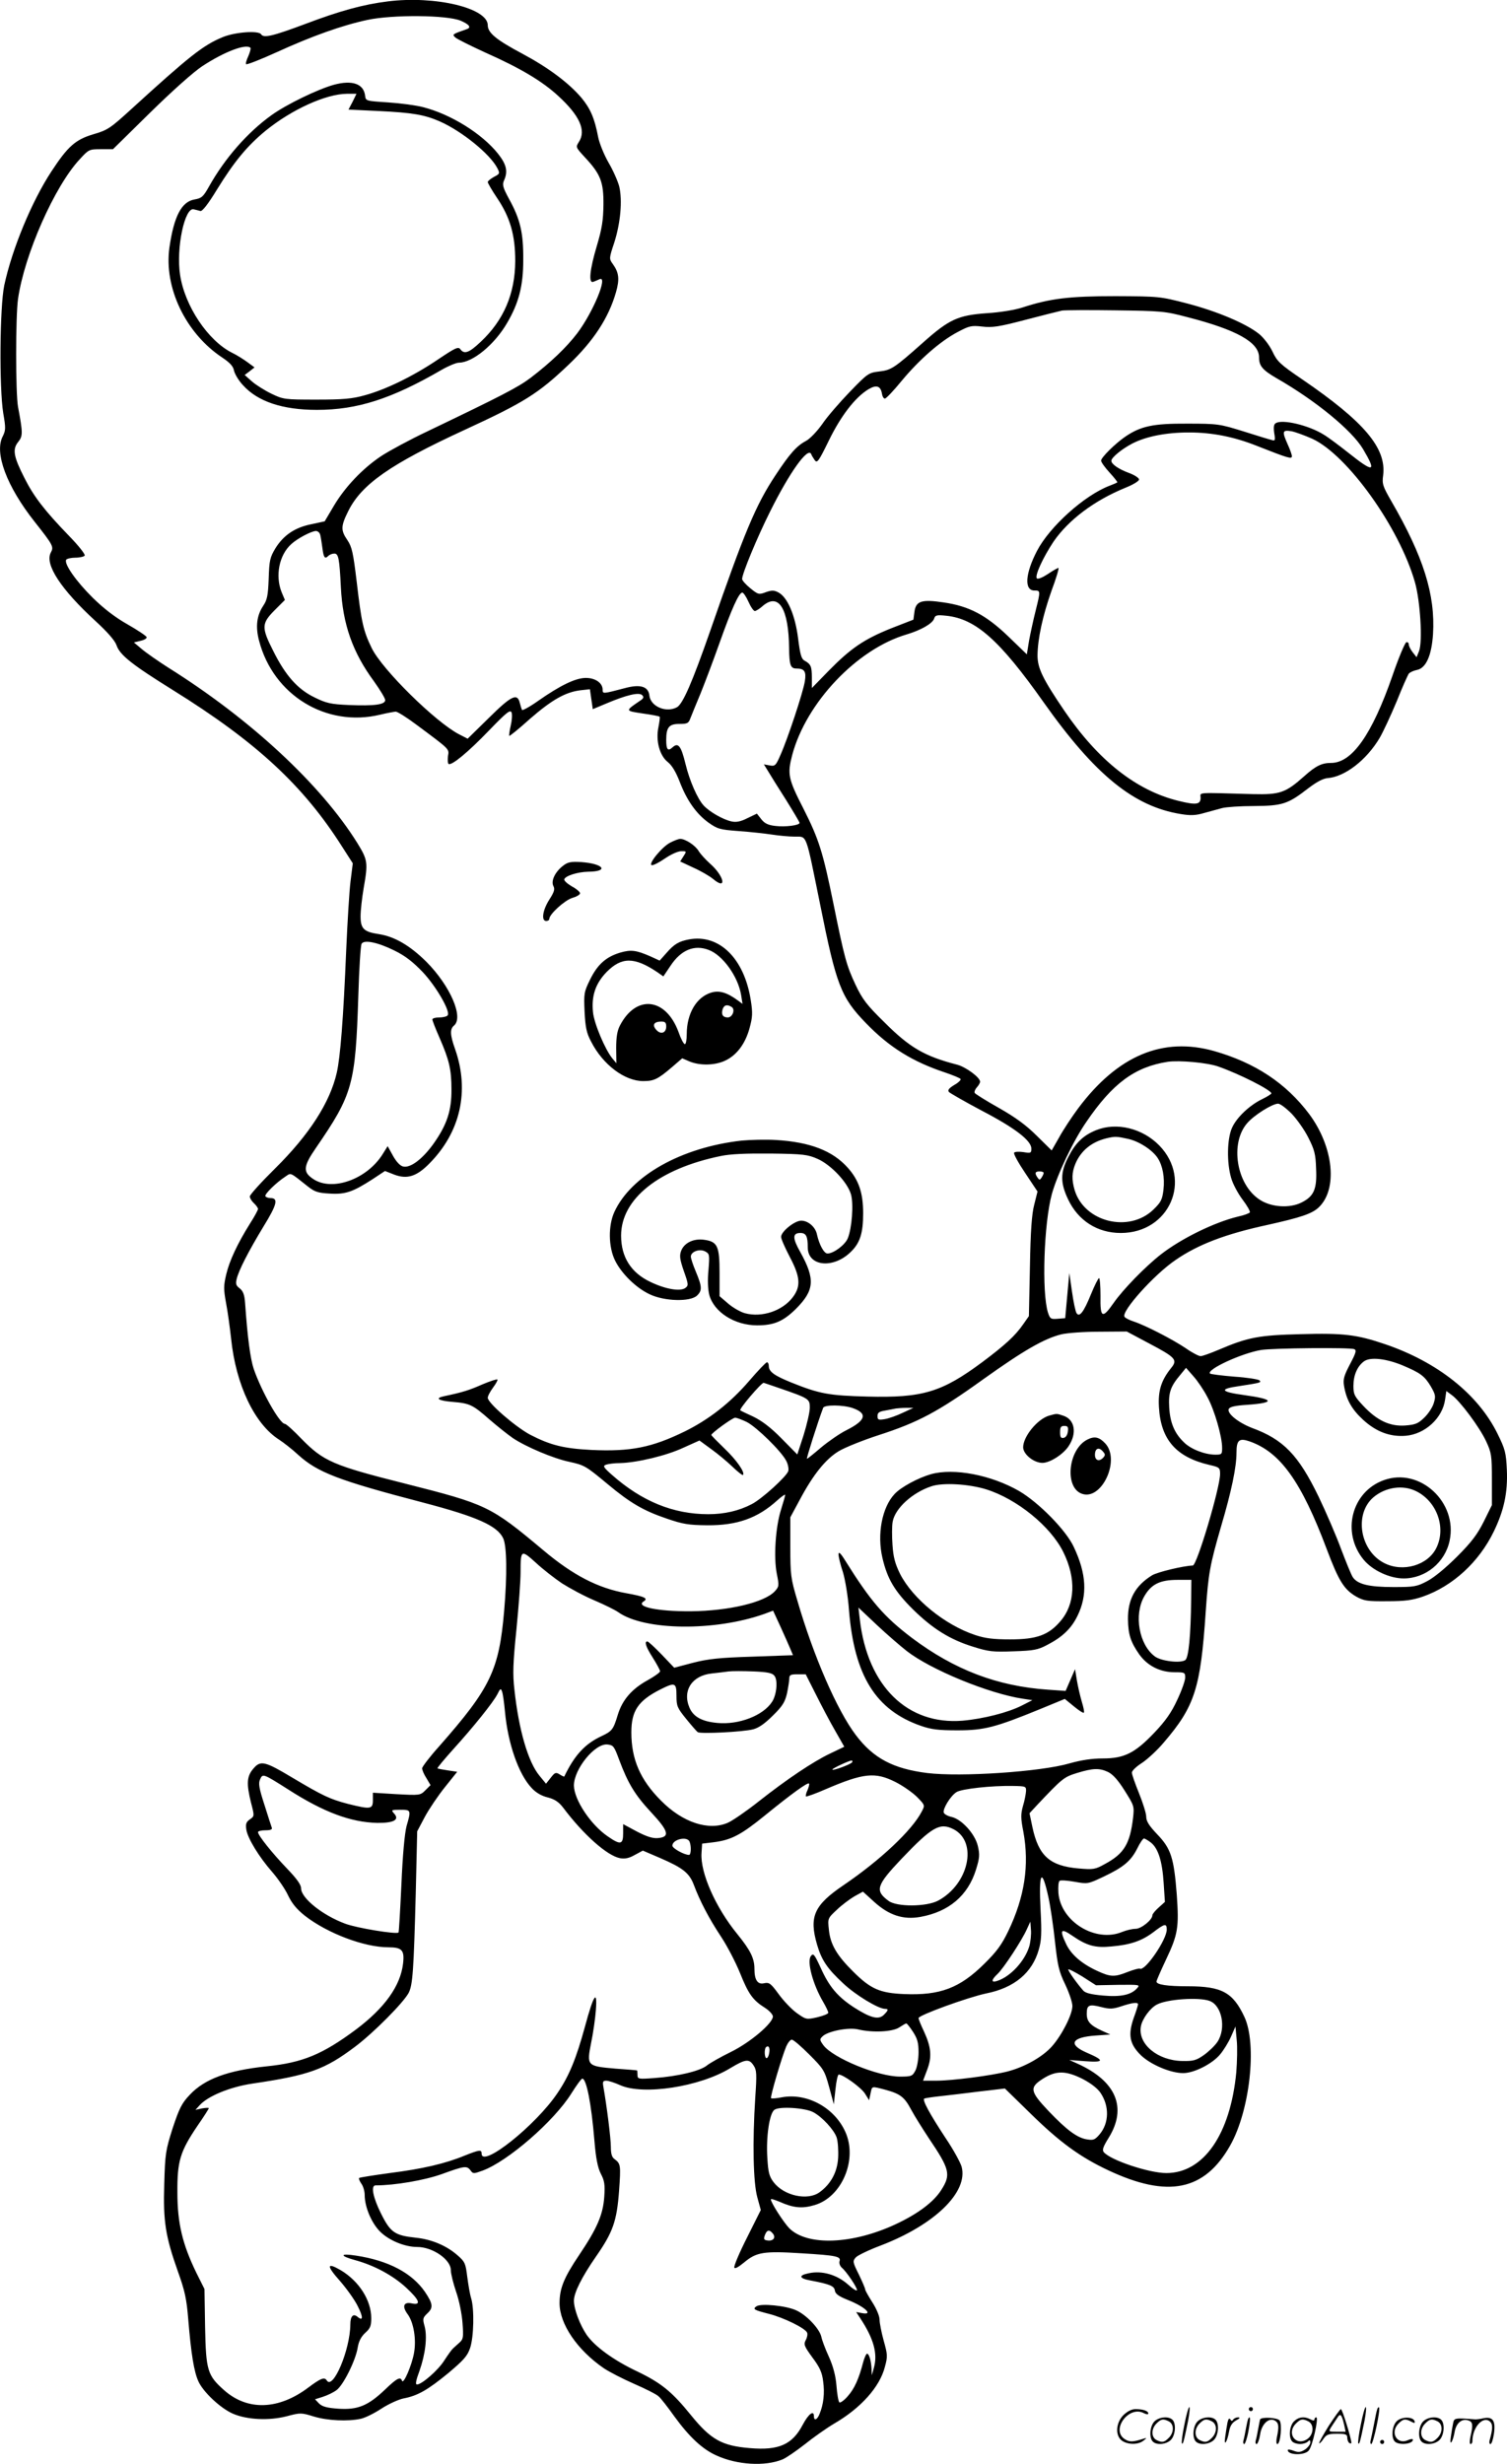 <svg version="1.0" xmlns="http://www.w3.org/2000/svg"
  viewBox="0 0 734.653 1200.388"
 preserveAspectRatio="xMidYMid meet">
<g transform="translate(-1.22,1200.69) scale(0.1,-0.1)"
fill="#000000" stroke="none">
<path d="M1902 12000 c-120 -15 -233 -46 -402 -110 -158 -59 -203 -70 -215
-50 -12 19 -127 11 -187 -14 -95 -39 -162 -92 -446 -351 -102 -93 -115 -102
-184 -122 -88 -26 -125 -59 -205 -181 -96 -146 -192 -378 -230 -555 -22 -105
-25 -498 -5 -623 13 -74 12 -84 -3 -114 -41 -80 20 -243 156 -415 91 -115 94
-122 79 -150 -31 -57 49 -179 218 -334 59 -54 95 -96 102 -117 16 -48 74 -94
275 -219 407 -253 636 -465 825 -763 l52 -81 -11 -88 c-6 -48 -15 -198 -21
-333 -14 -340 -29 -524 -46 -599 -33 -145 -134 -302 -301 -467 -68 -67 -123
-128 -123 -136 0 -8 9 -23 20 -33 11 -10 20 -23 20 -28 0 -5 -17 -37 -39 -71
-60 -96 -100 -180 -116 -248 -13 -55 -13 -72 -1 -138 8 -41 19 -121 25 -176
23 -223 114 -415 234 -491 20 -13 63 -46 93 -74 95 -86 197 -125 611 -233 259
-68 359 -112 388 -173 18 -37 20 -179 5 -353 -25 -290 -66 -376 -317 -661 -46
-51 -83 -100 -83 -107 0 -8 9 -30 21 -48 l20 -34 -25 -25 c-25 -25 -27 -25
-141 -19 l-115 7 0 -36 c0 -45 -11 -46 -123 -18 -87 23 -121 39 -269 127 -135
81 -156 86 -191 44 -32 -37 -34 -73 -11 -166 17 -65 17 -65 -6 -81 -18 -13
-21 -22 -17 -50 7 -43 62 -133 126 -206 28 -32 63 -83 77 -113 19 -40 42 -68
82 -100 110 -86 290 -154 407 -154 67 0 80 -14 72 -80 -13 -109 -90 -216 -230
-321 -163 -121 -259 -161 -435 -179 -191 -20 -303 -62 -375 -139 -39 -41 -51
-66 -83 -162 -34 -107 -37 -124 -41 -271 -6 -184 6 -257 67 -429 33 -92 42
-132 50 -233 14 -169 28 -253 49 -300 23 -52 107 -131 168 -158 69 -30 176
-35 262 -13 68 18 71 18 133 -1 65 -20 166 -25 229 -11 20 4 65 26 100 49 35
23 84 45 108 50 69 13 118 41 218 123 76 64 94 84 107 123 18 53 21 190 5 242
-6 19 -14 67 -19 105 -8 64 -11 73 -47 104 -53 47 -126 78 -203 86 -103 11
-124 25 -170 117 -40 80 -51 138 -27 138 94 0 239 25 323 55 110 40 122 42
140 18 12 -17 15 -17 59 -1 124 46 348 241 432 375 25 40 49 73 54 73 20 0 44
-121 59 -303 7 -85 16 -130 31 -160 18 -34 21 -53 17 -112 -6 -87 -34 -153
-123 -285 -74 -110 -95 -162 -95 -234 0 -101 86 -228 216 -317 27 -18 93 -52
148 -76 55 -24 109 -51 119 -61 11 -9 45 -53 77 -98 73 -100 136 -159 205
-190 101 -46 237 -54 322 -19 19 8 68 42 109 74 41 33 105 78 142 100 131 76
223 179 248 277 14 51 13 60 -6 128 -11 40 -20 86 -20 102 0 17 -15 53 -35 84
-19 30 -35 58 -35 63 0 5 -14 38 -31 73 -30 60 -31 65 -15 83 9 10 65 37 124
59 262 101 425 260 392 383 -6 21 -41 85 -79 141 -77 117 -114 185 -103 191 4
2 36 7 72 11 36 4 123 14 193 23 l128 15 127 -124 c140 -137 238 -209 376
-274 291 -137 470 -101 595 120 96 169 132 492 70 626 -56 120 -110 150 -275
150 -102 0 -154 8 -154 23 0 5 21 53 46 106 59 124 64 158 53 316 -14 181 -28
225 -95 295 -40 42 -54 64 -54 86 0 16 -16 67 -35 114 -19 47 -35 92 -35 101
0 9 22 30 49 47 27 18 75 62 106 99 152 177 180 265 205 638 13 187 20 226 75
416 51 172 75 289 75 359 0 61 13 72 63 55 150 -52 253 -195 378 -528 58 -154
84 -194 142 -228 38 -21 53 -24 152 -23 88 0 123 5 175 23 145 51 272 168 344
316 50 103 69 190 64 302 -4 83 -8 99 -46 176 -95 192 -292 348 -547 435 -138
47 -203 55 -413 49 -203 -5 -256 -15 -399 -76 -40 -17 -79 -31 -88 -31 -9 0
-42 17 -73 39 -64 43 -198 112 -254 130 -21 7 -41 17 -44 23 -16 26 142 203
247 275 111 77 245 128 453 173 157 35 212 53 245 83 96 88 75 296 -45 457
-113 150 -263 249 -462 306 -251 71 -471 -21 -664 -279 -32 -43 -74 -107 -93
-142 l-36 -63 -72 71 c-52 52 -104 90 -185 136 -62 35 -115 68 -118 73 -3 5 1
17 10 27 9 10 16 22 16 28 0 21 -70 72 -112 83 -159 41 -231 83 -354 206 -87
85 -108 113 -142 185 -43 92 -53 128 -106 389 -52 255 -71 317 -147 467 -75
146 -79 169 -55 261 68 256 316 517 558 588 70 21 126 53 134 77 5 17 13 19
60 14 143 -15 260 -119 474 -422 250 -353 439 -507 668 -544 48 -8 73 -7 114
5 29 8 69 19 88 24 19 5 89 10 155 10 138 1 165 9 263 85 42 32 73 49 96 51
84 6 190 88 254 196 18 31 55 111 83 178 27 68 54 128 59 135 6 7 24 15 40 18
44 9 71 70 78 174 12 192 -47 379 -203 648 -42 73 -46 84 -40 127 16 132 -92
260 -395 467 -109 74 -122 87 -145 136 -15 31 -43 67 -65 85 -64 51 -204 110
-349 148 -135 35 -138 35 -351 36 -226 0 -317 -11 -453 -55 -36 -12 -109 -24
-174 -28 -141 -10 -184 -30 -311 -143 -142 -126 -155 -134 -214 -141 -51 -6
-56 -9 -143 -99 -50 -52 -111 -122 -135 -158 -25 -35 -60 -72 -80 -82 -45 -24
-79 -63 -147 -166 -97 -146 -152 -279 -318 -757 -88 -252 -134 -358 -163 -374
-53 -28 -128 4 -134 57 -5 45 -45 57 -121 36 -107 -28 -107 -28 -107 -7 0 33
-37 58 -84 57 -49 -1 -122 -36 -228 -110 -42 -30 -79 -50 -81 -46 -2 4 -7 19
-11 35 -12 49 -42 34 -151 -74 l-103 -101 -41 21 c-115 59 -377 317 -427 421
-41 84 -50 126 -73 323 -17 141 -23 169 -45 202 -33 48 -33 68 4 142 65 131
206 229 566 395 291 134 360 177 508 318 122 116 195 228 231 353 18 63 15 95
-15 137 -19 26 -19 28 7 106 30 95 40 203 24 272 -7 27 -31 81 -53 118 -22 39
-44 93 -50 124 -17 89 -37 137 -81 190 -62 73 -161 147 -288 215 -128 68 -169
102 -169 139 0 84 -257 145 -488 116z m356 -94 c42 -18 53 -33 30 -41 -71 -25
-72 -25 -57 -40 8 -8 75 -41 149 -75 169 -75 276 -139 353 -210 105 -96 138
-169 101 -225 -16 -25 -15 -26 29 -74 77 -82 92 -121 91 -231 -1 -76 -7 -116
-32 -200 -35 -117 -42 -186 -17 -176 8 3 22 9 31 13 41 16 -33 -162 -110 -264
-52 -68 -128 -141 -226 -216 -62 -47 -142 -88 -503 -261 -87 -41 -188 -96
-225 -120 -92 -61 -178 -152 -232 -243 l-45 -76 -65 -14 c-80 -16 -135 -53
-175 -117 -27 -45 -30 -59 -33 -149 -3 -83 -8 -104 -27 -132 -31 -47 -38 -101
-20 -169 69 -266 328 -424 590 -361 33 8 67 14 76 15 9 0 55 -29 103 -65 164
-122 158 -116 152 -152 -2 -18 -1 -35 3 -38 15 -9 95 57 198 164 84 87 103
102 109 87 4 -10 2 -39 -4 -64 -6 -26 -9 -48 -7 -50 2 -2 48 35 101 83 106 92
172 130 246 139 l46 5 7 -49 7 -48 67 28 c97 41 159 56 174 40 9 -9 7 -16 -12
-28 -72 -49 -72 -48 14 -61 43 -6 81 -13 83 -16 2 -2 -1 -25 -6 -51 -14 -66 6
-139 46 -170 20 -16 39 -48 57 -94 35 -92 81 -157 140 -200 45 -32 56 -35 149
-42 56 -4 128 -12 161 -17 33 -5 83 -10 111 -10 62 -1 52 24 124 -329 79 -395
102 -454 223 -579 114 -118 228 -189 389 -242 37 -13 70 -26 73 -31 3 -4 -11
-18 -31 -29 -26 -16 -33 -25 -26 -34 6 -6 79 -48 162 -92 161 -84 240 -145
240 -184 0 -22 -3 -23 -39 -17 -22 3 -42 2 -45 -3 -4 -5 21 -50 54 -99 l60
-90 -16 -64 c-12 -45 -18 -129 -21 -303 l-5 -240 -28 -40 c-38 -55 -88 -101
-199 -184 -198 -147 -291 -175 -561 -168 -187 5 -232 13 -369 68 -84 34 -111
53 -111 81 0 10 -4 18 -9 18 -5 0 -44 -41 -87 -91 -91 -106 -196 -188 -314
-246 -160 -78 -263 -99 -455 -90 -135 7 -199 23 -298 74 -73 39 -207 155 -207
180 0 9 12 31 26 50 14 19 24 37 21 39 -3 3 -36 -8 -74 -24 -61 -27 -94 -38
-185 -57 -48 -10 -30 -22 41 -28 83 -7 97 -13 181 -87 36 -31 86 -71 112 -89
64 -43 199 -100 276 -116 73 -16 80 -20 187 -109 109 -91 174 -129 286 -167
81 -28 108 -32 199 -33 145 -1 245 34 341 121 22 20 39 31 39 27 0 -5 -10 -38
-21 -74 -26 -83 -36 -229 -20 -310 12 -59 11 -63 -10 -86 -51 -54 -223 -95
-409 -97 -162 -1 -272 22 -230 48 24 15 4 24 -85 40 -138 25 -259 87 -405 210
-257 215 -274 223 -677 325 -346 87 -394 108 -500 216 -39 41 -76 74 -82 74
-25 0 -114 158 -152 268 -16 48 -30 149 -42 321 -3 41 -10 58 -26 71 -18 13
-21 22 -15 46 10 42 57 134 131 256 66 107 73 138 34 138 -11 0 -22 4 -25 9
-6 9 53 67 98 96 28 19 19 23 111 -50 32 -25 49 -30 104 -33 77 -5 113 8 208
69 l62 41 46 -18 c62 -23 108 -9 170 54 152 153 197 354 126 557 -25 70 -26
98 -6 115 49 40 -18 194 -134 311 -81 80 -155 123 -232 135 -73 11 -89 26 -89
87 0 28 7 90 15 137 22 125 20 137 -31 220 -177 284 -520 603 -921 854 -50 32
-109 73 -130 91 l-38 32 33 8 c18 4 31 12 29 18 -2 6 -44 34 -93 62 -60 34
-115 76 -170 130 -81 80 -141 166 -129 185 3 5 24 10 45 10 21 0 42 5 45 10 4
6 -31 50 -78 98 -118 122 -171 191 -216 281 -53 104 -59 139 -30 175 23 29 23
43 -1 171 -12 66 -12 442 0 525 31 217 179 551 301 681 44 48 46 49 104 49
l58 0 181 178 c107 105 211 198 255 227 107 70 212 110 234 89 3 -3 -2 -21
-10 -40 -9 -19 -14 -36 -11 -40 4 -3 71 23 150 59 173 79 320 131 442 157 122
26 387 24 454 -4z m3542 -1444 c242 -62 350 -123 350 -196 0 -42 17 -62 86
-102 190 -109 366 -253 421 -345 67 -113 53 -117 -69 -20 -48 38 -103 79 -122
90 -73 46 -203 77 -235 56 -9 -5 -11 -20 -7 -48 6 -35 4 -39 -11 -34 -10 2
-72 21 -138 42 -116 36 -125 38 -275 38 -166 1 -227 -12 -303 -64 -48 -33
-117 -101 -117 -116 0 -8 19 -34 41 -58 23 -25 40 -47 38 -48 -2 -2 -20 -10
-39 -17 -122 -47 -290 -198 -352 -316 -58 -111 -64 -194 -13 -194 30 0 30 -1
6 -98 -11 -43 -25 -108 -32 -145 l-11 -68 -89 86 c-109 105 -192 149 -317 167
-107 16 -135 7 -142 -46 l-5 -38 -108 -42 c-132 -53 -197 -97 -304 -206 l-83
-85 0 50 c0 55 -5 66 -35 83 -16 8 -22 29 -32 108 -14 112 -51 200 -95 224
-22 12 -33 12 -62 2 -34 -13 -38 -12 -76 19 -22 18 -40 38 -40 45 0 26 73 202
136 328 95 191 186 319 201 280 2 -6 10 -19 17 -29 12 -16 19 -6 69 96 58 119
127 209 192 249 40 24 61 17 67 -23 2 -12 8 -22 14 -22 6 0 43 39 83 88 85
102 187 192 273 237 55 29 65 32 118 26 49 -6 83 -1 212 33 84 22 164 42 178
45 14 2 131 3 260 1 223 -3 241 -4 350 -33z m610 -593 c171 -79 424 -432 500
-699 26 -91 38 -289 20 -335 l-12 -30 -19 24 c-10 13 -19 30 -19 38 0 8 -6 13
-12 11 -7 -3 -38 -76 -68 -164 -100 -287 -197 -424 -299 -424 -45 0 -74 -14
-130 -64 -92 -82 -119 -91 -251 -88 -284 8 -255 10 -255 -18 0 -33 -22 -36
-107 -15 -206 50 -392 197 -557 439 -106 156 -131 208 -131 270 1 82 25 192
68 314 23 61 38 112 34 112 -4 0 -27 -13 -52 -30 -26 -17 -48 -26 -53 -21 -12
12 30 102 81 179 73 106 198 200 349 262 38 15 68 33 68 41 0 7 -22 22 -50 32
-51 19 -85 43 -85 59 0 16 53 59 104 85 67 34 164 53 274 53 114 0 220 -21
333 -66 150 -59 169 -65 169 -50 0 8 -9 33 -20 57 -29 65 -27 72 18 65 20 -4
66 -21 102 -37z m-4836 -471 c3 -13 7 -40 10 -62 6 -46 12 -54 28 -38 7 7 20
12 30 12 20 0 25 -22 32 -165 9 -179 57 -316 161 -457 30 -42 55 -83 55 -92 0
-22 -54 -29 -175 -24 -91 4 -112 9 -169 37 -83 40 -142 107 -201 225 -59 116
-58 135 5 199 l51 51 -16 38 c-32 80 -12 181 47 234 29 27 97 63 120 64 10 0
20 -9 22 -22z m2087 -323 c11 -25 25 -45 31 -45 5 0 24 11 40 26 77 64 125
-15 127 -208 1 -81 7 -98 35 -98 40 0 49 -14 42 -61 -8 -53 -84 -282 -119
-360 -23 -53 -27 -56 -53 -51 l-28 5 21 -34 c11 -19 50 -81 87 -139 36 -58 66
-108 66 -112 0 -12 -69 -21 -118 -15 -35 4 -52 12 -68 32 l-22 28 -46 -22
c-33 -17 -55 -21 -78 -16 -41 9 -106 46 -135 77 -30 32 -69 120 -89 203 -21
86 -35 106 -62 82 -24 -22 -32 -13 -32 35 0 62 14 78 64 78 39 0 45 3 54 28 6
15 28 70 50 122 21 52 63 163 92 245 58 163 94 245 111 245 5 0 19 -20 30 -45z
m-1726 -1699 c53 -26 90 -55 138 -105 65 -69 135 -190 122 -210 -3 -6 -22 -11
-41 -11 -19 0 -34 -4 -34 -10 0 -5 15 -44 34 -87 48 -110 59 -156 59 -253 1
-104 -22 -173 -88 -266 -54 -75 -113 -119 -148 -110 -14 3 -33 23 -49 52 l-26
47 -25 -40 c-77 -122 -246 -182 -338 -120 -51 34 -49 61 13 151 180 262 193
308 207 742 4 132 11 246 16 253 12 21 79 7 160 -33z m4016 -565 c103 -36 259
-115 259 -131 0 -3 -20 -16 -45 -28 -62 -30 -125 -90 -147 -140 -24 -54 -26
-169 -4 -244 8 -29 34 -77 56 -106 22 -29 38 -57 35 -62 -3 -4 -28 -14 -57
-20 -116 -28 -277 -107 -376 -184 -77 -60 -185 -171 -231 -237 -55 -79 -66
-73 -64 34 0 48 -3 87 -7 87 -4 0 -22 -36 -40 -80 -35 -86 -56 -113 -70 -90
-5 8 -15 55 -22 105 l-13 90 -10 -110 -10 -110 -37 -3 c-33 -3 -37 0 -47 30
-31 99 -20 435 19 578 27 96 103 257 168 351 128 188 236 268 397 293 57 8
192 -4 246 -23z m357 -229 c26 -27 63 -79 82 -117 30 -59 36 -81 38 -151 5
-99 -10 -135 -70 -165 -58 -30 -150 -24 -206 14 -113 74 -145 276 -59 373 34
39 122 94 150 94 10 0 39 -22 65 -48z m-1208 -289 c0 -5 -5 -15 -10 -23 -9
-13 -11 -13 -20 0 -15 22 -12 30 10 30 11 0 20 -3 20 -7z m514 -831 c129 -68
140 -80 108 -119 -49 -61 -65 -111 -60 -192 9 -158 84 -243 246 -281 49 -11
52 -14 52 -44 0 -67 -113 -446 -133 -446 -48 -2 -173 -32 -199 -48 -82 -51
-118 -117 -117 -214 1 -74 13 -111 55 -171 40 -56 102 -87 172 -87 49 0 52 -1
52 -26 0 -14 -17 -63 -39 -109 -28 -61 -57 -102 -110 -158 -96 -101 -148 -127
-253 -127 -53 0 -105 -8 -162 -24 -140 -41 -530 -67 -694 -47 -166 21 -262 72
-347 184 -92 121 -207 385 -286 657 -32 107 -34 125 -34 260 l0 145 47 87 c65
122 126 197 189 235 30 18 117 53 194 78 192 62 289 113 510 272 199 142 297
198 380 219 28 7 111 13 185 13 l135 1 109 -58z m1000 -28 c12 -5 9 -17 -20
-72 -29 -55 -35 -74 -30 -105 11 -69 38 -116 92 -166 65 -60 133 -85 209 -79
95 8 180 87 192 177 l6 41 27 -20 c40 -29 135 -156 167 -225 26 -56 28 -69 28
-186 l0 -125 -39 -79 c-31 -62 -59 -100 -130 -171 -55 -55 -113 -103 -146
-120 -51 -27 -63 -29 -165 -29 -121 0 -175 14 -198 48 -8 12 -33 74 -57 137
-23 63 -73 179 -110 256 -98 202 -171 278 -324 334 -67 26 -122 70 -114 92 5
11 29 17 93 21 135 10 129 27 -16 47 -118 16 -126 30 -26 44 103 16 110 17 99
28 -5 5 -61 14 -122 18 -62 5 -115 12 -119 15 -19 19 153 99 249 115 53 9 432
13 454 4z m238 -80 c85 -36 105 -51 135 -101 23 -40 25 -48 15 -81 -6 -21 -27
-53 -47 -72 -30 -29 -43 -34 -93 -38 -74 -5 -137 24 -205 97 -42 45 -47 55
-47 96 0 52 19 96 52 120 31 22 109 13 190 -21z m-954 -153 c35 -64 72 -193
72 -248 0 -31 -2 -33 -33 -33 -51 0 -121 27 -154 61 -45 43 -67 95 -71 170 -4
72 6 101 55 159 l27 33 36 -41 c20 -22 51 -68 68 -101z m-2092 45 c151 -52
154 -54 154 -97 0 -21 -14 -81 -30 -133 l-31 -95 -77 78 c-53 54 -96 86 -137
106 -33 15 -62 29 -64 31 -7 6 102 134 114 134 1 0 33 -11 71 -24z m363 -99
c74 -26 65 -60 -31 -108 -32 -16 -87 -54 -123 -84 -35 -30 -66 -55 -69 -55 -4
0 54 182 79 248 6 16 98 15 144 -1z m244 -23 c-29 -14 -69 -28 -88 -31 -31 -5
-35 -3 -35 15 0 17 8 22 38 27 20 4 44 8 52 10 8 1 31 3 50 3 l35 0 -52 -24z
m-760 -45 c48 -25 168 -142 192 -189 9 -17 13 -39 10 -50 -9 -27 -129 -136
-178 -161 -63 -33 -134 -49 -212 -49 -171 0 -324 63 -469 191 -42 37 -46 44
-30 50 11 4 42 8 69 8 82 2 226 36 309 75 l78 35 56 -41 c31 -22 78 -61 104
-86 26 -25 50 -44 52 -41 12 11 -31 73 -90 129 -35 34 -64 63 -64 66 0 9 103
84 116 84 8 0 34 -10 57 -21z m-901 -786 c38 -24 108 -62 158 -83 49 -21 102
-47 117 -58 128 -90 471 -93 711 -8 l43 16 36 -78 c19 -42 41 -91 48 -108 l13
-31 -198 -7 c-161 -5 -216 -11 -290 -30 l-91 -24 -61 64 c-34 35 -65 64 -70
64 -16 0 -7 -27 27 -80 19 -30 35 -60 35 -65 0 -6 -27 -25 -59 -43 -79 -43
-125 -97 -147 -169 -22 -73 -28 -80 -81 -105 -79 -37 -130 -92 -180 -196 0 -2
-11 3 -22 10 -19 12 -24 10 -44 -16 l-23 -29 -32 39 c-55 66 -101 223 -122
419 -9 76 -7 129 10 296 11 111 20 235 20 275 0 111 2 113 74 48 33 -31 91
-76 128 -101z m3067 -80 c-2 -173 -12 -283 -29 -294 -24 -16 -117 -5 -148 18
-77 57 -103 202 -52 292 34 60 77 81 162 81 l68 0 -1 -97z m-2031 -371 c17
-22 10 -93 -12 -126 -43 -67 -162 -113 -267 -103 -75 7 -117 30 -136 75 -35
83 13 156 109 166 29 3 67 8 83 10 17 2 71 2 120 0 71 -3 93 -8 103 -22z m201
-89 c27 -54 69 -134 94 -177 l45 -79 -69 -33 c-84 -40 -212 -126 -349 -234
-58 -46 -125 -92 -149 -103 -93 -41 -220 0 -326 107 -102 102 -145 202 -145
333 0 105 33 154 141 209 72 36 79 34 79 -31 0 -50 4 -59 47 -112 26 -32 51
-61 57 -65 14 -9 220 1 270 14 27 7 57 28 96 67 48 47 59 66 69 109 6 29 11
62 11 72 0 17 7 20 40 20 l40 0 49 -97z m-1515 -86 c14 -153 66 -304 130 -371
21 -23 49 -39 79 -46 34 -9 53 -22 74 -49 99 -132 215 -235 278 -247 25 -4 44
0 72 16 l39 21 84 -36 c111 -48 143 -73 165 -132 29 -77 73 -162 132 -251 30
-45 72 -126 93 -178 41 -102 62 -132 123 -170 20 -13 37 -32 37 -41 0 -33
-111 -127 -205 -173 -49 -24 -102 -54 -117 -66 -33 -27 -143 -53 -255 -61 -80
-6 -83 -5 -83 16 0 11 -1 21 -2 21 -2 1 -50 5 -107 9 -138 12 -139 14 -117
126 10 47 20 119 23 158 8 105 -11 77 -53 -79 -43 -157 -77 -240 -134 -324
-105 -157 -370 -368 -370 -295 0 20 -10 19 -83 -10 -94 -39 -207 -65 -366 -85
-79 -11 -145 -21 -148 -24 -3 -2 2 -15 11 -28 9 -12 16 -37 16 -54 0 -59 33
-137 75 -179 43 -43 120 -75 181 -75 75 0 164 -61 164 -113 0 -17 12 -65 26
-106 15 -43 28 -109 31 -152 5 -68 4 -78 -15 -95 -12 -11 -26 -23 -32 -29 -6
-5 -25 -32 -42 -58 -30 -48 -110 -117 -133 -117 -9 0 -5 20 12 66 29 82 39
166 25 218 -10 36 -9 41 14 63 29 27 27 46 -12 104 -63 92 -178 153 -337 177
-78 12 -81 -1 -4 -22 95 -26 185 -75 249 -134 66 -61 75 -87 28 -77 -40 9 -49
-14 -21 -52 30 -40 44 -125 31 -192 -11 -59 -51 -152 -58 -133 -7 22 -25 13
-83 -43 -82 -78 -132 -99 -226 -93 -57 4 -79 10 -95 25 l-20 21 38 12 c22 7
51 21 66 32 33 23 94 145 104 208 5 30 16 52 36 71 25 22 30 34 30 72 0 88
-60 181 -149 234 -69 40 -70 22 -4 -52 34 -39 73 -94 87 -123 27 -53 27 -75 0
-53 -22 19 -36 4 -36 -37 -1 -124 -85 -321 -115 -272 -11 18 -30 10 -90 -35
-145 -109 -296 -114 -410 -13 -81 72 -89 95 -93 308 l-3 185 -40 80 c-67 138
-92 240 -92 390 -1 154 13 200 99 327 30 43 54 81 54 84 0 3 -15 2 -33 -1
l-32 -7 20 22 c40 45 149 90 258 106 277 41 352 68 502 181 90 68 235 214 260
262 19 39 24 106 34 486 l7 300 37 70 c21 39 65 104 98 145 l60 75 -46 7 c-26
4 -49 8 -50 10 -2 2 32 43 76 92 98 108 194 227 216 269 14 29 17 30 23 12 4
-11 10 -55 14 -98z m556 -232 c44 -118 78 -173 156 -257 86 -92 94 -121 33
-126 -25 -2 -54 7 -102 32 l-67 36 0 -45 c0 -55 -13 -58 -76 -14 -83 57 -163
178 -164 247 0 80 102 206 163 200 29 -3 33 -8 57 -73z m1136 -14 c-7 -10 -96
-43 -96 -35 0 6 81 43 93 44 5 0 6 -4 3 -9z m1248 -47 c24 -12 49 -40 81 -91
46 -73 47 -76 41 -131 -15 -128 -44 -176 -137 -226 -48 -27 -57 -28 -128 -22
-141 12 -196 61 -226 202 l-14 67 37 40 c123 130 130 136 194 156 79 24 109
25 152 5z m-3997 -85 c173 -111 305 -160 434 -163 80 -1 110 15 83 45 -16 18
-15 19 29 19 53 0 54 -1 31 -80 -9 -35 -19 -140 -25 -285 -6 -126 -12 -231
-14 -233 -10 -10 -205 22 -260 43 -111 41 -215 125 -215 172 0 18 -21 47 -69
97 -72 75 -141 161 -141 177 0 5 16 9 36 9 25 0 35 4 31 13 -2 6 -19 57 -36
112 -26 80 -30 104 -21 123 13 29 14 29 137 -49z m2959 37 c38 -19 86 -53 107
-74 38 -39 39 -40 23 -70 -47 -92 -203 -238 -381 -359 -145 -98 -169 -154
-130 -289 22 -76 50 -118 128 -190 59 -56 171 -124 204 -124 18 0 16 -7 -6
-29 -26 -26 -66 -15 -147 37 -78 51 -120 100 -161 192 -31 67 -36 73 -48 57
-20 -27 10 -138 60 -223 14 -24 25 -47 25 -53 0 -5 -24 -15 -54 -22 -53 -12
-55 -11 -100 21 -25 18 -64 59 -88 92 -38 52 -46 58 -70 53 -32 -8 -48 15 -48
70 0 51 -19 90 -84 170 -106 130 -180 298 -174 393 l3 47 58 7 c84 11 131 35
249 131 129 105 207 161 214 155 3 -3 -1 -17 -7 -32 -7 -14 -10 -28 -8 -31 3
-2 46 13 96 35 184 79 241 85 339 36z m638 -46 c-1 -14 -7 -46 -15 -72 -11
-40 -11 -59 2 -125 30 -163 6 -318 -73 -483 -32 -67 -57 -101 -117 -160 -120
-119 -216 -155 -390 -148 -119 5 -164 24 -250 110 -79 78 -111 132 -118 203
-6 56 -6 56 39 98 24 23 63 52 85 65 l42 23 55 -50 c72 -65 141 -88 225 -73
139 25 232 104 271 230 18 58 19 73 9 116 -14 59 -79 130 -128 141 -18 4 -35
13 -38 21 -6 17 32 81 62 100 25 16 172 32 275 30 63 -1 65 -2 64 -26z m-353
-185 c119 -62 74 -268 -76 -348 -57 -30 -201 -31 -241 -1 -68 50 -60 75 63
205 150 157 187 178 254 144z m-1287 -61 c9 -23 7 -64 -3 -64 -23 0 -81 32
-81 45 0 31 73 48 84 19z m2249 -4 c35 -28 55 -89 62 -197 l6 -92 -30 -27
c-17 -15 -31 -32 -31 -38 0 -22 -54 -66 -82 -66 -16 0 -45 -7 -65 -15 -129
-54 -299 49 -311 189 -2 32 0 56 6 60 6 4 40 1 74 -5 62 -11 64 -11 140 25 97
46 133 76 164 137 13 27 28 49 33 49 4 0 20 -9 34 -20z m-499 -270 c9 -41 23
-136 31 -211 13 -118 19 -146 50 -210 19 -40 35 -87 35 -105 0 -41 -50 -140
-99 -196 -46 -52 -133 -101 -217 -123 -78 -20 -269 -45 -349 -45 l-63 0 20 53
c24 63 20 110 -16 188 -14 29 -26 59 -26 64 0 14 240 101 329 120 137 27 225
100 257 213 13 44 15 80 9 192 -10 189 6 213 39 60z m-94 -235 c-22 -73 -93
-149 -157 -169 -30 -10 -29 5 2 34 30 28 119 164 143 218 l17 37 3 -40 c2 -22
-2 -58 -8 -80z m670 81 c0 -49 -107 -205 -131 -190 -4 2 -31 -5 -59 -16 -65
-26 -84 -25 -149 5 -76 35 -126 79 -150 128 -35 73 -29 83 29 43 70 -48 111
-60 190 -52 93 8 148 27 204 69 56 43 66 45 66 13z m-237 -269 c106 1 108 1
92 -17 -29 -32 -79 -43 -167 -35 -55 5 -85 12 -95 24 -30 34 -73 94 -73 103 0
4 30 -11 68 -34 l67 -43 108 2z m445 -78 c61 -21 83 -134 39 -200 -12 -18 -42
-47 -66 -64 -37 -26 -51 -30 -105 -29 -121 2 -218 83 -202 169 7 37 45 89 78
106 48 26 203 37 256 18z m-348 -17 c0 -4 -9 -34 -21 -66 -29 -83 -20 -128 35
-182 48 -46 145 -87 206 -87 53 0 142 45 180 91 17 20 41 59 53 86 l22 50 6
-65 c4 -35 2 -106 -2 -158 -29 -302 -159 -491 -341 -491 -84 0 -273 63 -305
102 -9 10 -3 27 24 70 91 147 36 276 -152 361 l-40 18 78 -6 c93 -7 95 4 6 42
-92 40 -73 75 45 83 l71 5 -40 18 c-57 26 -75 45 -75 83 0 43 11 48 70 33 42
-11 57 -10 97 3 54 18 83 22 83 10z m-1097 -134 c22 -34 27 -54 27 -100 0 -33
-7 -72 -15 -88 -15 -28 -19 -30 -76 -30 -106 0 -326 90 -373 153 -18 25 -19
29 -4 43 25 25 125 45 173 34 71 -17 167 -12 200 9 17 11 32 20 35 20 3 1 18
-18 33 -41z m-505 -111 c69 -69 74 -77 96 -157 l23 -85 8 73 c4 39 11 72 16
72 22 0 110 -64 128 -93 l20 -32 7 33 c8 37 3 36 72 18 73 -20 93 -35 126 -97
16 -30 55 -92 86 -139 102 -151 109 -177 61 -252 -37 -59 -115 -117 -222 -167
-212 -99 -431 -107 -519 -20 -28 29 -90 125 -90 141 0 4 19 -2 43 -12 67 -30
110 -34 170 -16 134 39 211 223 150 357 -53 118 -187 191 -310 168 -25 -5 -49
-7 -52 -4 -5 6 51 196 74 252 8 18 20 33 27 33 8 0 46 -33 86 -73z m-196 8
c-2 -14 -8 -25 -13 -25 -10 0 -12 43 -3 53 13 12 21 -3 16 -28z m-76 -61 c15
-22 16 -41 8 -157 -14 -215 -10 -413 10 -485 l17 -62 -67 -134 c-37 -73 -65
-139 -62 -146 2 -8 19 1 47 24 61 51 95 57 283 45 165 -10 191 -15 183 -38 -3
-10 2 -24 11 -32 22 -18 74 -95 74 -109 0 -7 -21 6 -46 29 -53 46 -125 67
-189 53 -51 -10 -48 -25 7 -35 95 -18 117 -27 120 -49 2 -16 18 -28 63 -46 84
-33 129 -76 68 -64 l-27 5 19 -29 c67 -101 87 -175 67 -244 l-10 -35 -1 30
c-2 41 -12 75 -22 75 -4 0 -13 -19 -19 -42 -21 -80 -42 -128 -75 -165 -18 -21
-37 -34 -41 -30 -5 5 -11 41 -14 80 -4 50 -16 95 -37 142 -18 39 -34 82 -37
98 -9 39 -73 107 -124 129 -49 22 -170 34 -192 19 -20 -14 -13 -18 61 -37 71
-18 178 -70 186 -92 3 -7 0 -24 -7 -36 -11 -21 -7 -30 33 -85 36 -48 47 -73
52 -116 8 -57 2 -111 -17 -157 -11 -30 -28 -37 -28 -13 0 32 -26 12 -54 -40
-51 -98 -117 -127 -258 -115 -137 11 -191 42 -287 160 -93 115 -145 157 -261
213 -117 55 -208 122 -248 179 -33 49 -62 125 -62 166 0 39 38 115 108 216 82
118 101 171 112 319 9 125 8 133 -22 155 -13 9 -18 26 -18 60 0 42 -20 199
-36 290 -5 27 -3 32 14 32 11 0 41 -10 68 -22 112 -50 387 -8 536 83 75 45 92
47 114 13z m1605 -66 c40 -21 72 -46 86 -67 44 -65 42 -147 -4 -202 -23 -27
-31 -30 -61 -25 -48 7 -99 45 -187 137 -92 97 -96 116 -28 159 63 40 111 40
194 -2z m-1315 -161 c44 -23 102 -86 115 -124 6 -19 9 -64 7 -99 -4 -69 -35
-127 -90 -167 -58 -43 -174 -18 -225 49 -21 28 -26 48 -30 116 -7 104 10 218
34 236 23 18 149 10 189 -11z m-196 -592 c16 -20 1 -38 -28 -33 -16 2 -18 7
-11 26 10 26 22 28 39 7z M1640 11594 c-79 -22 -232 -96 -304 -148 -117 -84
-227 -209 -305 -348 -28 -50 -36 -57 -71 -63 -63 -11 -100 -82 -122 -235 -27
-194 79 -416 256 -534 39 -26 55 -43 59 -65 4 -17 23 -49 44 -71 71 -79 192
-120 360 -120 196 0 363 53 608 195 33 19 71 35 85 35 67 1 173 88 234 193 57
97 79 181 79 307 1 132 -14 198 -70 299 -29 54 -33 68 -24 88 20 44 13 78 -29
131 -78 98 -231 193 -366 227 -34 9 -110 19 -170 23 -108 7 -109 7 -112 33 -7
58 -63 77 -152 53z m91 -83 l-20 -38 147 -7 c165 -8 224 -18 299 -51 108 -48
243 -158 279 -226 14 -27 13 -29 -16 -44 -16 -9 -30 -20 -30 -25 0 -5 20 -40
45 -77 65 -96 89 -183 89 -308 -1 -159 -56 -288 -168 -393 -57 -54 -81 -63
-100 -36 -10 13 -25 6 -111 -52 -119 -80 -252 -145 -355 -173 -61 -17 -104
-21 -235 -21 -156 0 -162 1 -220 29 -33 16 -76 43 -95 60 l-35 31 24 18 24 19
-34 25 c-19 14 -52 35 -75 46 -118 59 -231 228 -254 380 -20 130 23 332 67
319 10 -2 24 -6 32 -8 9 -3 38 34 80 103 85 138 149 215 238 288 128 104 294
179 396 180 l47 0 -19 -39z M3280 7902 c-39 -19 -109 -104 -91 -110 7 -2 35
12 64 32 29 20 64 36 80 36 27 0 27 0 11 -25 l-16 -25 64 -30 c36 -16 79 -41
96 -55 70 -59 55 14 -15 75 -21 19 -46 46 -55 61 -17 28 -65 59 -90 59 -7 0
-29 -8 -48 -18z M2757 7789 c-39 -30 -60 -74 -47 -99 8 -15 4 -29 -20 -66 -33
-52 -40 -104 -15 -104 8 0 15 4 15 10 0 23 74 90 111 102 21 6 39 16 39 23 0
6 -18 22 -41 34 -22 13 -38 28 -36 34 5 17 65 36 117 37 103 1 75 39 -34 47
-51 3 -66 0 -89 -18z M3370 7430 c-48 -9 -72 -23 -109 -66 l-33 -37 -46 21
c-69 30 -94 33 -146 18 -70 -21 -111 -58 -147 -131 -30 -61 -31 -69 -27 -157
4 -76 9 -103 32 -146 57 -112 163 -192 254 -192 52 0 71 9 139 67 l51 44 37
-16 c50 -20 121 -19 171 4 57 26 99 82 120 158 15 55 16 75 6 138 -32 203
-154 323 -302 295z m97 -51 c68 -25 143 -129 158 -219 l7 -44 -23 17 c-53 39
-91 50 -130 38 -72 -22 -119 -102 -119 -203 0 -27 -4 -48 -9 -48 -6 0 -20 27
-31 59 -62 168 -207 184 -286 31 -13 -25 -18 -57 -18 -109 l1 -74 -20 24 c-35
43 -89 170 -94 225 -8 79 12 139 66 195 73 74 135 75 247 0 l30 -21 35 52 c51
77 116 104 186 77z m112 -278 c19 -12 4 -51 -19 -51 -24 0 -33 15 -25 40 7 21
22 25 44 11z m-319 -95 c0 -30 -24 -40 -45 -20 -26 26 -17 44 22 44 18 0 23
-6 23 -24z M3627 6450 c-293 -33 -539 -171 -620 -348 -30 -66 -29 -169 3 -235
31 -64 103 -135 170 -166 72 -34 195 -37 229 -7 27 25 26 44 -4 116 -14 33
-25 66 -25 75 0 24 43 40 70 25 21 -11 22 -16 16 -90 -5 -50 -3 -94 4 -122 23
-84 124 -148 233 -148 82 0 127 19 189 80 91 91 95 145 21 278 -38 67 -38 92
1 92 28 0 36 -16 36 -70 0 -94 126 -106 211 -21 44 43 59 91 59 187 0 99 -21
162 -76 223 -74 82 -183 124 -349 134 -49 3 -125 1 -168 -3z m371 -89 c67 -30
147 -116 163 -174 13 -48 4 -165 -16 -213 -13 -32 -69 -74 -99 -74 -17 0 -40
43 -51 92 -7 37 -43 68 -77 68 -32 0 -98 -53 -98 -79 0 -10 19 -53 42 -97 52
-98 55 -144 15 -197 -51 -67 -151 -100 -233 -78 -22 6 -59 27 -82 47 l-42 36
0 113 c0 132 -10 153 -76 162 -52 7 -98 -16 -112 -56 -8 -23 -5 -42 14 -97 23
-65 23 -70 7 -82 -25 -18 -96 -6 -169 29 -96 45 -144 122 -144 226 0 179 184
326 486 388 48 10 124 13 244 12 159 -2 180 -5 228 -26z M5356 6501 c-64 -26
-101 -62 -137 -133 -38 -74 -38 -124 0 -204 49 -104 143 -164 257 -164 237 0
350 259 188 426 -82 84 -208 115 -308 75z m153 -42 c54 -11 121 -54 147 -94
24 -37 35 -94 28 -155 -6 -48 -12 -60 -49 -96 -119 -115 -337 -61 -384 95 -15
52 -14 85 4 129 27 63 78 105 150 123 43 10 49 10 104 -2z M5126 5110 c-57
-17 -126 -102 -126 -154 0 -34 52 -76 94 -76 37 0 102 42 128 82 41 62 30 128
-24 147 -35 12 -33 12 -72 1z m92 -77 c-2 -17 -10 -29 -20 -31 -14 -3 -18 3
-18 27 0 25 4 31 21 31 16 0 20 -5 17 -27z M5314 4994 c-94 -46 -114 -232 -29
-264 97 -37 191 164 115 245 -29 31 -52 36 -86 19z m76 -60 c11 -12 11 -18 -2
-31 -19 -18 -38 -10 -38 16 0 33 20 40 40 15z M4551 4825 c-63 -18 -147 -63
-178 -97 -61 -65 -86 -196 -59 -311 24 -103 60 -163 150 -252 95 -93 179 -146
293 -181 73 -23 95 -26 195 -22 99 3 120 7 165 31 74 38 118 80 148 142 49
100 44 204 -18 335 -37 81 -171 217 -267 273 -136 78 -317 113 -429 82z m269
-74 c150 -47 314 -180 376 -306 63 -128 58 -252 -14 -336 -58 -68 -116 -89
-245 -89 -82 0 -122 5 -170 21 -149 49 -305 177 -367 298 -25 51 -33 82 -37
142 -3 42 -3 93 1 113 12 65 97 142 189 172 56 19 183 11 267 -15z M4100 4434
c0 -12 9 -50 21 -85 11 -36 25 -117 30 -187 26 -319 130 -486 350 -563 52 -18
85 -22 179 -22 130 0 184 14 404 104 l119 49 44 -36 c24 -20 46 -34 49 -31 3
3 -2 27 -10 53 -8 27 -19 74 -24 104 l-9 55 -23 -53 -23 -53 -86 6 c-248 17
-456 97 -663 252 -137 104 -201 178 -326 378 -23 37 -32 44 -32 29z m333 -471
c117 -91 400 -207 565 -232 l47 -7 -51 -26 c-66 -34 -188 -65 -289 -74 -269
-22 -463 168 -501 491 l-7 60 89 -84 c49 -46 115 -103 147 -128z M6759 4796
c-158 -56 -209 -255 -99 -388 43 -52 127 -91 195 -91 107 0 202 78 224 184 40
187 -145 358 -320 295z m159 -55 c100 -51 144 -177 97 -274 -41 -86 -164 -122
-255 -75 -118 60 -147 237 -54 319 59 51 146 64 212 30z M5786 194 c-10 -47
-15 -88 -12 -91 5 -6 9 7 30 110 7 37 10 67 6 67 -4 0 -15 -39 -24 -86z M6100
270 c0 -5 5 -10 10 -10 6 0 10 5 10 10 0 6 -4 10 -10 10 -5 0 -10 -4 -10 -10z
M6646 194 c-10 -47 -15 -88 -12 -91 5 -6 9 7 30 110 7 37 10 67 6 67 -4 0 -15
-39 -24 -86z M6726 269 c-3 -8 -10 -41 -16 -74 -6 -33 -14 -68 -16 -77 -3 -10
-1 -18 3 -18 10 0 46 171 38 178 -2 3 -7 -1 -9 -9z M5489 241 c-38 -38 -41
-101 -7 -125 29 -20 79 -20 104 0 18 14 18 15 1 10 -53 -17 -69 -17 -92 -2
-69 45 21 166 94 126 12 -6 21 -7 21 -1 0 12 -25 21 -62 21 -19 0 -39 -10 -59
-29z M6490 189 c-28 -45 -49 -83 -47 -85 2 -3 12 7 21 21 14 21 24 25 66 25
43 0 50 -3 50 -19 0 -11 5 -23 10 -26 6 -3 10 -3 10 1 0 20 -44 164 -51 164
-4 0 -30 -37 -59 -81z m75 4 l7 -33 -42 0 c-42 0 -42 0 -28 23 8 12 21 32 29
44 15 25 22 18 34 -34z M5640 210 c-22 -22 -27 -79 -8 -98 19 -19 66 -14 88 8
22 22 27 79 8 98 -19 19 -66 14 -88 -8z m71 0 c25 -14 25 -54 -1 -80 -23 -23
-33 -24 -61 -10 -25 14 -25 54 1 80 23 23 33 24 61 10z M5850 210 c-22 -22
-27 -79 -8 -98 19 -19 66 -14 88 8 22 22 27 79 8 98 -19 19 -66 14 -88 -8z
m71 0 c25 -14 25 -54 -1 -80 -23 -23 -33 -24 -61 -10 -25 14 -25 54 1 80 23
23 33 24 61 10z M5996 204 c-3 -16 -8 -47 -11 -69 -8 -51 10 -26 19 27 5 27
15 42 34 53 18 10 22 14 10 15 -9 0 -20 -5 -24 -11 -5 -8 -9 -8 -14 1 -5 8
-10 3 -14 -16z M6097 223 c-2 -4 -7 -26 -11 -48 -4 -22 -9 -48 -12 -57 -3 -10
-1 -18 4 -18 4 0 14 28 20 62 11 58 10 81 -1 61z M6155 220 c-1 -3 -5 -23 -9
-45 -4 -22 -9 -48 -12 -57 -3 -10 -1 -18 4 -18 5 0 13 20 17 45 7 53 44 87 74
68 17 -11 19 -28 8 -80 -4 -18 -3 -33 2 -33 16 0 24 99 11 115 -12 14 -87 18
-95 5z M6320 210 c-22 -22 -27 -79 -8 -98 7 -7 24 -12 38 -12 14 0 31 5 38 12
9 9 12 8 12 -5 0 -9 -12 -24 -26 -34 -21 -13 -32 -15 -55 -6 -16 6 -29 8 -29
3 0 -24 81 -27 102 -2 18 19 50 162 37 162 -5 0 -9 -5 -9 -10 0 -7 -6 -7 -19
0 -30 16 -59 12 -81 -10z m71 0 c29 -16 25 -65 -6 -86 -56 -37 -103 28 -55 76
23 23 33 24 61 10z M6821 211 c-23 -23 -28 -80 -9 -99 19 -19 88 -13 88 9 0 5
-11 4 -24 -2 -54 -25 -89 38 -46 81 23 23 33 24 62 9 16 -9 19 -8 16 3 -8 22
-64 22 -87 -1z M6950 210 c-22 -22 -27 -79 -8 -98 19 -19 66 -14 88 8 22 22
27 79 8 98 -19 19 -66 14 -88 -8z m71 0 c25 -14 25 -54 -1 -80 -23 -23 -33
-24 -61 -10 -25 14 -25 54 1 80 23 23 33 24 61 10z M7096 201 c-3 -14 -8 -44
-11 -66 -8 -51 10 -26 19 27 8 41 35 63 66 53 22 -7 24 -21 11 -77 -5 -22 -5
-38 0 -38 5 0 9 6 9 13 0 68 51 125 85 97 15 -13 15 -35 -1 -92 -3 -10 -1 -18
4 -18 6 0 13 23 17 50 9 63 -5 84 -49 76 -17 -4 -35 -6 -41 -6 -101 8 -104 7
-109 -19z M6740 110 c0 -5 5 -10 10 -10 6 0 10 5 10 10 0 6 -4 10 -10 10 -5 0
-10 -4 -10 -10z"/>
</g>
</svg>
